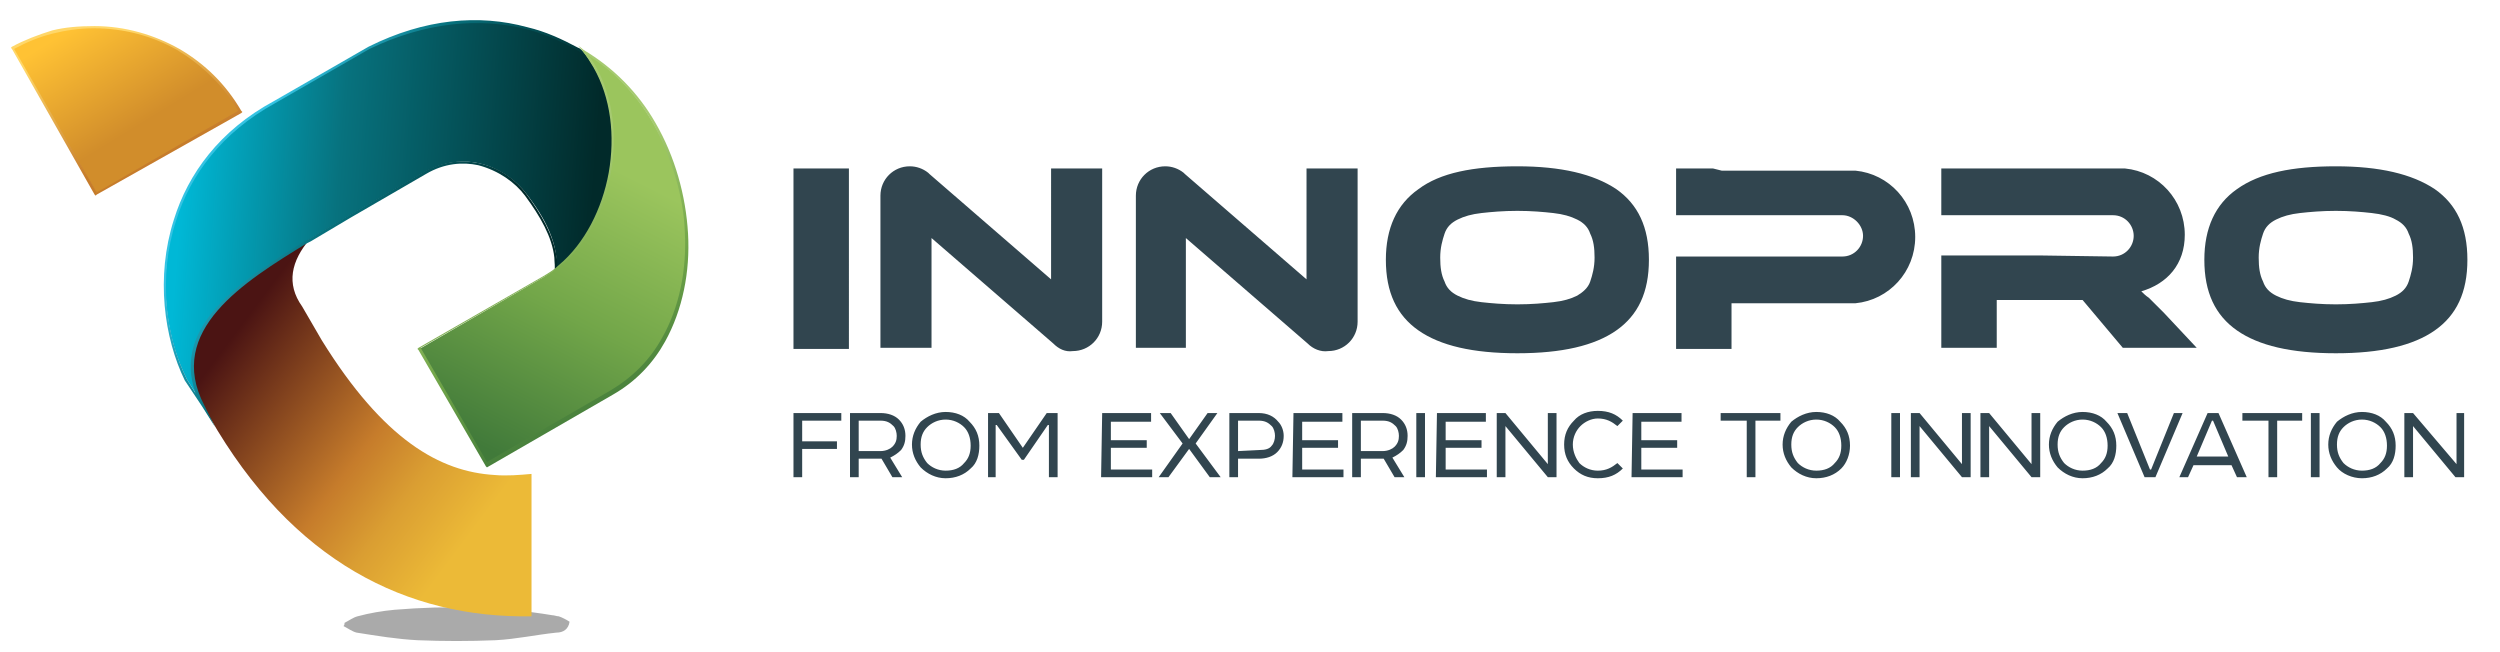 <?xml version="1.0" encoding="utf-8"?>
<!-- Generator: Adobe Illustrator 22.0.1, SVG Export Plug-In . SVG Version: 6.00 Build 0)  -->
<svg version="1.1" id="Layer_1" xmlns="http://www.w3.org/2000/svg" xmlns:xlink="http://www.w3.org/1999/xlink" x="0px" y="0px"
	 viewBox="0 0 230 60" style="enable-background:new 0 0 230 60;" xml:space="preserve">
<style type="text/css">
	.st0{opacity:0.5;fill:#575757;enable-background:new    ;}
	.st1{fill:url(#SVGID_1_);}
	.st2{fill:#31454F;}
	.st3{fill:url(#SVGID_2_);}
	.st4{fill:url(#SVGID_3_);}
	.st5{fill:url(#SVGID_4_);}
	.st6{fill:url(#SVGID_5_);}
	.st7{fill:url(#SVGID_6_);}
	.st8{fill:url(#SVGID_7_);}
</style>
<path class="st0" d="M31.7,57.3c0.4-0.2,0.8-0.5,1.2-0.6c1.1-0.3,2.3-0.5,3.4-0.6c4.8-0.4,9.7-0.3,14.5,0.5c0.2,0,0.4,0.1,0.6,0.1
	c0.3,0.1,0.7,0.3,1,0.5c-0.1,0.7-0.6,1-1.2,1c-1.9,0.2-3.7,0.6-5.6,0.7c-2.4,0.1-4.8,0.1-7.2,0c-1.9-0.1-3.7-0.4-5.6-0.7
	c-0.4-0.1-0.8-0.4-1.2-0.6C31.7,57.5,31.7,57.4,31.7,57.3z"/>
<linearGradient id="SVGID_1_" gradientUnits="userSpaceOnUse" x1="191.652" y1="1271.227" x2="214.392" y2="1288.252" gradientTransform="matrix(1 0 0 1 -170.04 -1240.55)">
	<stop  offset="0" style="stop-color:#4B1413"/>
	<stop  offset="0.56" style="stop-color:#C67C2B"/>
	<stop  offset="0.76" style="stop-color:#DA9E32"/>
	<stop  offset="1" style="stop-color:#ECBA37"/>
</linearGradient>
<path class="st1" d="M28.5,22c-1.7,2-2.2,4.1-0.7,6.2l0,0l0,0l1.8,3.1c5.7,9.2,10.9,12.1,15.9,12.4c1.1,0.1,2.3,0,3.4-0.1v13.1
	c-11.4,0.2-22-5-29.6-18.3C14.2,30.6,22.4,25.7,28.5,22z"/>
<path class="st2" d="M194.4,23.6L194.4,23.6c1.1,0,1.9-0.9,1.9-1.9c0-1-0.8-1.9-1.9-1.9h0h0h-6.8h-4.9h-4.1v-4.3h3.3h0.7h4.9h5h2.4
	c0.3,0,0.5,0,0.6,0c3.1,0.3,5.5,2.9,5.5,6.1c0,2.7-1.6,4.5-4,5.2c0.2,0.2,0.4,0.4,0.7,0.6c0.3,0.3,0.8,0.8,1.4,1.4l3,3.2h-6.8
	l-3.7-4.4h-7.9v4.4h-5.1v-8.5h9L194.4,23.6L194.4,23.6L194.4,23.6L194.4,23.6z M157.6,15.5h-3.4v4.3h4.1h11.2h0h0h0
	c1,0,1.9,0.9,1.9,1.9c0,1-0.8,1.9-1.9,1.9h0h0h0h-15.3v8.5h5.1v-4.2H170h0c0.4,0,0.5,0,0.7,0c3.1-0.3,5.5-2.9,5.5-6.1
	s-2.4-5.8-5.5-6.1c-0.1,0-0.3,0-0.6,0h-11.7L157.6,15.5L157.6,15.5z M214.9,15.3c4,0,7,0.7,9.1,2.1c2,1.4,3,3.5,3,6.5
	c0,3-1,5.1-3,6.5c-2,1.4-5,2.1-9.1,2.1c-4.1,0-7.1-0.7-9.1-2.1c-2-1.4-3-3.5-3-6.5c0-2.9,1-5.1,3-6.5
	C207.9,15.9,210.9,15.3,214.9,15.3L214.9,15.3z M214.9,28c1.3,0,2.4-0.1,3.3-0.2c0.9-0.1,1.6-0.3,2.2-0.6c0.6-0.3,1-0.7,1.2-1.3
	c0.2-0.6,0.4-1.3,0.4-2.2s-0.1-1.6-0.4-2.2c-0.2-0.6-0.6-1-1.2-1.3c-0.5-0.3-1.3-0.5-2.2-0.6c-0.9-0.1-2-0.2-3.3-0.2
	c-1.3,0-2.4,0.1-3.3,0.2c-0.9,0.1-1.6,0.3-2.2,0.6c-0.6,0.3-1,0.7-1.2,1.3s-0.4,1.3-0.4,2.2s0.1,1.6,0.4,2.2c0.2,0.6,0.6,1,1.2,1.3
	c0.6,0.3,1.3,0.5,2.2,0.6S213.6,28,214.9,28z"/>
<path class="st2" d="M78.1,32.1H73V15.5h5.1L78.1,32.1L78.1,32.1z M96.9,31.6l-11.2-9.7v10.1H81V18l0,0c0-1.5,1.2-2.7,2.7-2.7
	c0.6,0,1.2,0.2,1.7,0.6l0,0l0,0l0,0c0,0,0.1,0.1,0.1,0.1l11.2,9.7V15.5h4.7v14.1c0,1.5-1.2,2.7-2.7,2.7C98,32.4,97.4,32.1,96.9,31.6
	L96.9,31.6z M120.3,31.6l-11.2-9.7v10.1h-4.6V18v0c0-1.5,1.2-2.7,2.7-2.7c0.6,0,1.2,0.2,1.7,0.6l0,0l0,0l0,0c0,0,0.1,0.1,0.1,0.1
	l11.2,9.7V15.5h4.7v14.1c0,1.5-1.2,2.7-2.7,2.7C121.5,32.4,120.8,32.1,120.3,31.6L120.3,31.6z M139.6,15.3c4,0,7,0.7,9.1,2.1
	c2,1.4,3,3.5,3,6.5c0,3-1,5.1-3,6.5c-2,1.4-5,2.1-9.1,2.1c-4.1,0-7.1-0.7-9.1-2.1c-2-1.4-3-3.5-3-6.5c0-2.9,1-5.1,3-6.5
	C132.5,15.9,135.5,15.3,139.6,15.3L139.6,15.3z M139.6,28c1.3,0,2.4-0.1,3.3-0.2c0.9-0.1,1.6-0.3,2.2-0.6c0.5-0.3,1-0.7,1.2-1.3
	c0.2-0.6,0.4-1.3,0.4-2.2s-0.1-1.6-0.4-2.2c-0.2-0.6-0.6-1-1.2-1.3c-0.6-0.3-1.3-0.5-2.2-0.6c-0.9-0.1-2-0.2-3.3-0.2
	c-1.3,0-2.4,0.1-3.3,0.2c-0.9,0.1-1.6,0.3-2.2,0.6c-0.6,0.3-1,0.7-1.2,1.3c-0.2,0.6-0.4,1.3-0.4,2.2s0.1,1.6,0.4,2.2
	c0.2,0.6,0.6,1,1.2,1.3c0.6,0.3,1.3,0.5,2.2,0.6S138.3,28,139.6,28z"/>
<path class="st2" d="M73,38v5.9h0.8v-2.6H77v-0.7h-3.2v-1.9h3.6V38L73,38L73,38z M83.3,40.1c0-0.6-0.2-1.1-0.6-1.5
	c-0.4-0.4-1-0.6-1.7-0.6h-2.8v5.9H79v-1.7h2.1l1,1.7H83l-1.1-1.8c0.4-0.2,0.7-0.4,1-0.7C83.2,41,83.3,40.6,83.3,40.1L83.3,40.1z
	 M79,38.7h2c0.6,0,0.9,0.2,1.2,0.5c0.2,0.2,0.3,0.6,0.3,0.9c0,0.4-0.1,0.7-0.4,1c-0.2,0.2-0.6,0.4-1.1,0.4h-2V38.7L79,38.7z
	 M87,37.9c-0.9,0-1.7,0.4-2.3,0.9c-0.5,0.6-0.8,1.3-0.8,2.1c0,0.8,0.3,1.5,0.8,2.1c0.6,0.6,1.4,1,2.3,1c0.9,0,1.7-0.3,2.3-0.9
	c0.6-0.5,0.8-1.3,0.8-2.1c0-0.9-0.3-1.6-0.9-2.2C88.7,38.2,87.9,37.9,87,37.9L87,37.9z M84.7,40.9c0-0.7,0.2-1.2,0.6-1.6
	c0.4-0.4,1-0.7,1.7-0.7c0.7,0,1.3,0.3,1.7,0.7c0.4,0.4,0.6,1,0.6,1.7c0,0.7-0.2,1.2-0.6,1.6c-0.4,0.5-1,0.7-1.7,0.7
	c-0.7,0-1.3-0.3-1.7-0.7C84.9,42.1,84.7,41.6,84.7,40.9L84.7,40.9z M90.9,38v5.9h0.7v-4.8h0.1l2.3,3.2h0.2l2.2-3.2h0.1v4.8h0.8V38
	h-1l-2.2,3.2L91.9,38H90.9L90.9,38z M101.3,43.9h4.7v-0.7h-3.8v-2h3.3v-0.7h-3.3v-1.7h3.7V38h-4.5L101.3,43.9L101.3,43.9L101.3,43.9
	z M107.7,38h-1l2.1,2.8l-2.2,3.1h0.9l1.9-2.6l1.9,2.6h1l-2.3-3.1L112,38h-0.9l-1.7,2.4L107.7,38L107.7,38z M118.1,40.1
	c0-0.5-0.2-1-0.5-1.3c-0.4-0.5-1-0.8-1.8-0.8h-2.7v5.9h0.8v-1.7h1.9c0.7,0,1.3-0.2,1.7-0.6C117.9,41.2,118.1,40.7,118.1,40.1
	L118.1,40.1z M113.9,41.5v-2.8h1.9c0.6,0,0.9,0.2,1.2,0.5c0.2,0.2,0.3,0.6,0.3,0.9c0,0.3-0.1,0.7-0.3,0.9c-0.2,0.3-0.6,0.4-1.1,0.4
	L113.9,41.5L113.9,41.5L113.9,41.5z M118.9,43.9h4.7v-0.7h-3.8v-2h3.3v-0.7h-3.3v-1.7h3.7V38h-4.5L118.9,43.9L118.9,43.9L118.9,43.9
	z M129.5,40.1c0-0.6-0.2-1.1-0.6-1.5c-0.4-0.4-1-0.6-1.7-0.6h-2.8v5.9h0.8v-1.7h2.1l1,1.7h0.9l-1.1-1.8c0.4-0.2,0.7-0.4,1-0.7
	C129.4,41,129.5,40.6,129.5,40.1L129.5,40.1z M125.2,38.7h2c0.6,0,0.9,0.2,1.2,0.5c0.2,0.2,0.3,0.6,0.3,0.9c0,0.4-0.1,0.7-0.4,1
	c-0.2,0.2-0.6,0.4-1.1,0.4h-2L125.2,38.7L125.2,38.7z M131.1,38h-0.8v5.9h0.8V38L131.1,38z M132.1,43.9h4.7v-0.7h-3.8v-2h3.3v-0.7
	h-3.3v-1.7h3.7V38h-4.5L132.1,43.9L132.1,43.9L132.1,43.9z M142.4,38v4.7l-3.9-4.7h-0.8v5.9h0.8v-4.7l3.9,4.7h0.8V38H142.4L142.4,38
	z M144.7,40.9c0-0.7,0.3-1.3,0.7-1.7c0.4-0.4,1-0.7,1.6-0.7c0.8,0,1.3,0.3,1.8,0.7l0.5-0.5c-0.6-0.6-1.3-0.9-2.3-0.9
	c-0.9,0-1.7,0.3-2.2,0.9c-0.6,0.6-0.9,1.3-0.9,2.2c0,0.9,0.3,1.6,0.9,2.2c0.6,0.6,1.3,0.9,2.2,0.9c1,0,1.7-0.3,2.3-0.9l-0.5-0.5
	c-0.5,0.4-1,0.7-1.8,0.7c-0.7,0-1.3-0.3-1.7-0.7C145,42.2,144.7,41.6,144.7,40.9L144.7,40.9z M150.1,43.9h4.7v-0.7h-3.8v-2h3.3v-0.7
	h-3.3v-1.7h3.7V38h-4.5L150.1,43.9L150.1,43.9L150.1,43.9z M158.4,38.7h2.3v5.2h0.8v-5.2h2.3V38h-5.5V38.7L158.4,38.7z M167.1,37.9
	c-0.9,0-1.7,0.4-2.3,0.9c-0.5,0.6-0.8,1.3-0.8,2.1c0,0.8,0.3,1.5,0.8,2.1c0.6,0.6,1.4,1,2.3,1c0.9,0,1.7-0.3,2.3-0.9
	c0.5-0.5,0.8-1.3,0.8-2.1c0-0.9-0.3-1.6-0.9-2.2C168.8,38.2,168,37.9,167.1,37.9L167.1,37.9z M164.8,40.9c0-0.7,0.2-1.2,0.6-1.6
	c0.4-0.4,1-0.7,1.7-0.7c0.7,0,1.3,0.3,1.7,0.7c0.4,0.4,0.6,1,0.6,1.7c0,0.7-0.2,1.2-0.6,1.6c-0.4,0.5-1,0.7-1.7,0.7
	c-0.7,0-1.3-0.3-1.7-0.7C165,42.1,164.8,41.6,164.8,40.9L164.8,40.9z M174.8,38H174v5.9h0.8V38L174.8,38z M180.5,38v4.7l-3.9-4.7
	h-0.8v5.9h0.8v-4.7l3.9,4.7h0.8V38H180.5L180.5,38z M186.9,38v4.7L183,38h-0.8v5.9h0.8v-4.7l3.9,4.7h0.8V38H186.9L186.9,38z
	 M191.6,37.9c-0.9,0-1.7,0.4-2.3,0.9c-0.5,0.6-0.8,1.3-0.8,2.1c0,0.8,0.3,1.5,0.8,2.1c0.6,0.6,1.4,1,2.3,1c0.9,0,1.7-0.3,2.3-0.9
	c0.6-0.5,0.8-1.3,0.8-2.1c0-0.9-0.3-1.6-0.9-2.2C193.3,38.2,192.5,37.9,191.6,37.9L191.6,37.9z M189.3,40.9c0-0.7,0.2-1.2,0.6-1.6
	c0.4-0.4,1-0.7,1.7-0.7c0.7,0,1.3,0.3,1.7,0.7c0.4,0.4,0.6,1,0.6,1.7c0,0.7-0.2,1.2-0.6,1.6c-0.4,0.5-1,0.7-1.7,0.7
	c-0.7,0-1.3-0.3-1.7-0.7C189.5,42.1,189.3,41.6,189.3,40.9L189.3,40.9z M198.3,43.9l2.5-5.9H200l-2.1,5.2h-0.1l-2.1-5.2h-0.9
	l2.5,5.9H198.3L198.3,43.9z M203.1,38h1l2.6,5.9h-0.9l-0.5-1.1h-3.5l-0.5,1.1h-0.8L203.1,38L203.1,38z M203.5,38.7l-1.4,3.3h2.9
	l-1.4-3.3H203.5L203.5,38.7z M206.4,38.7h2.3v5.2h0.8v-5.2h2.3V38h-5.5V38.7L206.4,38.7z M213.4,38h-0.8v5.9h0.8V38L213.4,38z
	 M217.3,37.9c-0.9,0-1.7,0.4-2.3,0.9c-0.5,0.6-0.8,1.3-0.8,2.1c0,0.8,0.3,1.5,0.8,2.1c0.5,0.6,1.4,1,2.3,1c0.9,0,1.7-0.3,2.3-0.9
	c0.6-0.5,0.8-1.3,0.8-2.1c0-0.9-0.3-1.6-0.9-2.2C219,38.2,218.2,37.9,217.3,37.9L217.3,37.9z M215,40.9c0-0.7,0.2-1.2,0.6-1.6
	c0.4-0.4,1-0.7,1.7-0.7c0.7,0,1.3,0.3,1.7,0.7c0.4,0.4,0.6,1,0.6,1.7c0,0.7-0.2,1.2-0.6,1.6c-0.4,0.5-1,0.7-1.7,0.7
	c-0.7,0-1.3-0.3-1.7-0.7C215.2,42.1,215,41.6,215,40.9L215,40.9z M226,38v4.7L222,38h-0.8v5.9h0.8v-4.7l3.9,4.7h0.8V38H226z"/>
<linearGradient id="SVGID_2_" gradientUnits="userSpaceOnUse" x1="224.367" y1="1261.838" x2="186.672" y2="1259.012" gradientTransform="matrix(1 0 0 1 -170.04 -1240.55)">
	<stop  offset="0" style="stop-color:#012A2A"/>
	<stop  offset="0.62" style="stop-color:#07727E"/>
	<stop  offset="1" style="stop-color:#00B8D6"/>
</linearGradient>
<path class="st3" d="M25.2,9.4l8.7-5c7.4-3.7,14.5-2.9,19.8,0.4c4.6,5.5,3,15.8-2.5,20.1c0.2-2.4-1-4.8-2.8-7.1
	c-1.6-2.1-5.2-4.2-9.3-2l-6.9,4L28.5,22c-5.8,3.6-13.5,8.2-9.8,15.3l-1.5-2.4C13.7,28,14,15.5,25.2,9.4z"/>
<linearGradient id="SVGID_3_" gradientUnits="userSpaceOnUse" x1="213.366" y1="1266.473" x2="192.783" y2="1253.936" gradientTransform="matrix(1 0 0 1 -170.04 -1240.55)">
	<stop  offset="0" style="stop-color:#012A2A"/>
	<stop  offset="0.59" style="stop-color:#07727E"/>
	<stop  offset="1" style="stop-color:#35C3E3"/>
</linearGradient>
<path class="st4" d="M25.2,9.3l8.7-5l0,0c5.2-2.6,10.2-3,14.6-1.8h0c1.7,0.4,3.2,1.1,4.7,1.9c0.1,0,0.3,0.2,0.3,0.2
	c0.1,0.1,0.3,0.3,0.4,0.5c-1.6-1-3.5-1.9-5.4-2.4c-4.3-1.1-9.3-0.7-14.5,1.8l-8.7,5l0,0c-4.9,2.7-7.8,6.6-9.1,10.8
	c-1.7,5.2-0.9,10.8,1,14.6l0.8,1.3c-2.3-6.4,4.6-10.6,10-14l0.4-0.2l0,0l3.7-2.2l0,0l6.9-4h0c1.8-1,3.5-1.1,5-0.8
	c2,0.4,3.5,1.6,4.4,2.8c1.4,1.9,2.5,3.8,2.8,5.8c0.1,0.4,0.1,0.8,0,1.3c-0.1,0.1-0.2,0.1-0.2,0.2c0.1-0.5,0-1,0-1.4
	c-0.2-1.9-1.3-3.8-2.7-5.7c-0.9-1.2-2.4-2.3-4.3-2.8c-1.4-0.3-3.1-0.2-4.8,0.8l-6.9,4l-3.7,2.2l-0.4,0.2c-5.7,3.5-13,8-9.4,14.9l1,2
	l-1.2-1.9L17,35l0,0l0,0c-1.9-3.9-2.7-9.5-1-14.8C17.3,16,20.2,12,25.2,9.3L25.2,9.3z"/>
<linearGradient id="SVGID_4_" gradientUnits="userSpaceOnUse" x1="214.989" y1="1281.954" x2="227.777" y2="1256.66" gradientTransform="matrix(1 0 0 1 -170.04 -1240.55)">
	<stop  offset="0" style="stop-color:#417A3A"/>
	<stop  offset="0.51" style="stop-color:#72A649"/>
	<stop  offset="1" style="stop-color:#9BC55D"/>
</linearGradient>
<path class="st5" d="M53.6,4.7C64.5,10.9,67,30,56.3,36.2l-11.5,6.6l-6.2-10.7L50,25.5C56.4,21.8,58.6,10.6,53.6,4.7z"/>
<linearGradient id="SVGID_5_" gradientUnits="userSpaceOnUse" x1="227.995" y1="1278.434" x2="217.546" y2="1258.786" gradientTransform="matrix(1 0 0 1 -170.04 -1240.55)">
	<stop  offset="0" style="stop-color:#417A3A"/>
	<stop  offset="0.5" style="stop-color:#72A649"/>
	<stop  offset="1" style="stop-color:#A6CA71"/>
</linearGradient>
<path class="st6" d="M53.7,4.6c2.7,1.6,5,3.9,6.6,6.7c1.8,3.1,2.8,6.7,3,10.2c0.2,3.5-0.5,7-2.1,9.9c-1.1,2-2.7,3.7-4.8,4.9L44.8,43
	L44.8,43l-0.1-0.1l-6.2-10.7l-0.1-0.1l0.1-0.1L50,25.4c0.5-0.3,1-0.6,1.4-1c2.4-2,4-5.2,4.6-8.5c0.6-3.4,0.2-6.9-1.4-9.7l0,0
	c-0.3-0.5-0.6-1-1-1.5l-0.4-0.5L53.7,4.6L53.7,4.6z M60.1,11.4c-1.5-2.6-3.5-4.8-6-6.3c0.3,0.3,0.5,0.7,0.7,1l0,0
	c1.6,2.8,2,6.4,1.4,9.8c-0.6,3.4-2.2,6.6-4.7,8.6c-0.5,0.4-0.9,0.7-1.5,1l-11.3,6.5l6.1,10.5l11.4-6.6c2-1.2,3.6-2.8,4.7-4.8
	c1.6-2.8,2.3-6.3,2.1-9.8C62.9,18.1,61.8,14.5,60.1,11.4z"/>
<linearGradient id="SVGID_6_" gradientUnits="userSpaceOnUse" x1="183.674" y1="1251.562" x2="178.01" y2="1242.318" gradientTransform="matrix(1 0 0 1 -170.04 -1240.55)">
	<stop  offset="0" style="stop-color:#D18D2B"/>
	<stop  offset="1" style="stop-color:#FFC234"/>
</linearGradient>
<path class="st7" d="M8.7,2.5c5.7,0,10.7,3.1,13.4,7.7L8.9,17.8L1.1,4.4C3.4,3.2,5.9,2.5,8.7,2.5z"/>
<linearGradient id="SVGID_7_" gradientUnits="userSpaceOnUse" x1="184.186" y1="1254.55" x2="180.14" y2="1243.915" gradientTransform="matrix(1 0 0 1 -170.04 -1240.55)">
	<stop  offset="0" style="stop-color:#C67C2B"/>
	<stop  offset="1" style="stop-color:#FFD769"/>
</linearGradient>
<path class="st8" d="M8.7,2.4c2.8,0,5.5,0.8,7.8,2.1c2.4,1.4,4.3,3.3,5.7,5.7l0.1,0.1l-0.1,0.1L8.9,17.9L8.8,18l-0.1-0.1L1.1,4.5
	L1,4.4l0.1-0.1c1.1-0.6,2.4-1.1,3.7-1.5C6,2.5,7.3,2.4,8.7,2.4L8.7,2.4z M16.3,4.6c-2.3-1.3-4.9-2-7.7-2C7.3,2.6,6,2.8,4.8,3.1
	C3.6,3.4,2.4,3.9,1.3,4.5l7.6,13.2l13-7.5C20.6,7.9,18.6,6,16.3,4.6z"/>
</svg>
